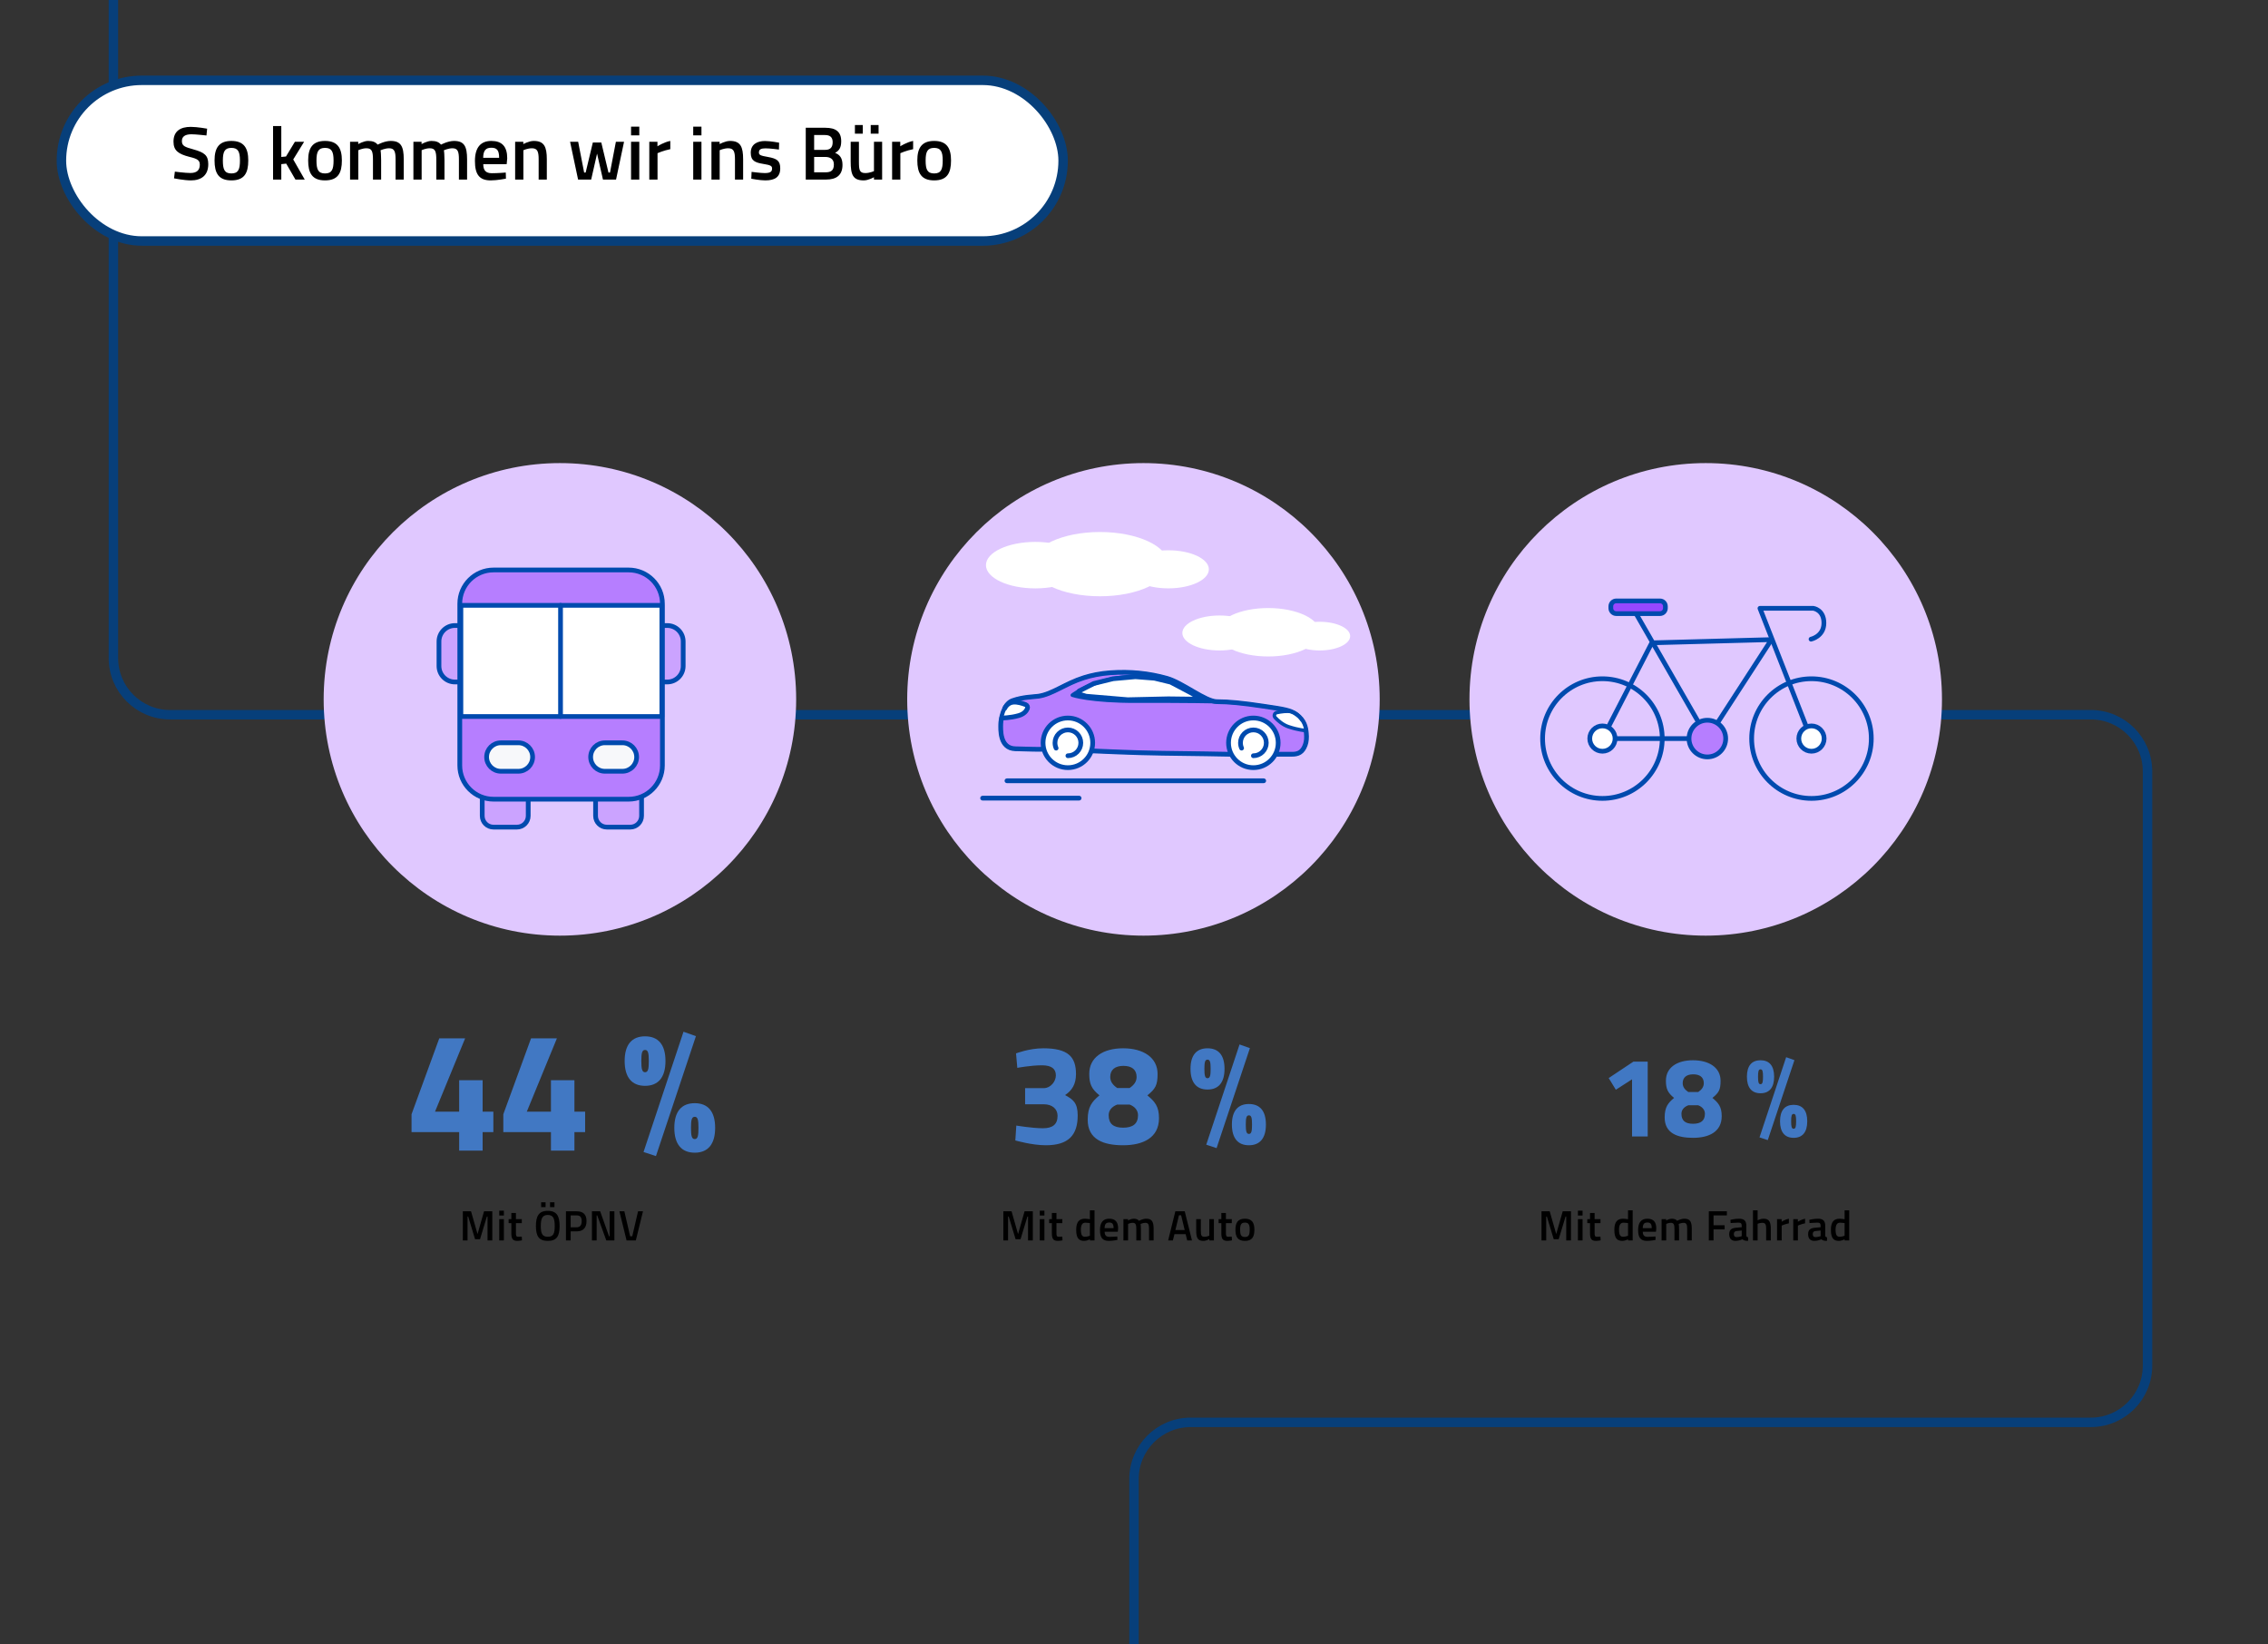 <svg xmlns="http://www.w3.org/2000/svg" width="960" height="696" viewBox="0 0 960 696" fill="none"><rect x="0" y="0" width="960" height="696" fill="#333333" stroke="none"/><path d="M48 0L48 278.5C48 291.755 58.745 302.5 72 302.5H854H885C898.255 302.5 909 313.245 909 326.5V578C909 591.255 898.255 602 885 602H504C490.745 602 480 612.745 480 626V696" stroke="#073F7A" stroke-width="4"></path><rect x="26" y="34" width="424" height="68" rx="34" fill="white"></rect><path d="M87.678 54.464C87.678 54.464 83.518 53.696 80.734 53.696C76.35 53.696 73.438 55.52 73.438 59.936C73.438 63.744 75.486 65.184 80.222 66.4C83.582 67.2 84.574 67.84 84.574 69.696C84.574 72 83.326 73.216 80.606 73.216C78.334 73.216 74.014 72.64 74.014 72.64L73.662 75.488C73.662 75.488 77.982 76.352 80.83 76.352C85.15 76.352 88.158 74.272 88.158 69.472C88.158 65.728 86.494 64.512 81.886 63.232C78.142 62.208 76.99 61.728 76.99 59.68C76.99 57.792 78.366 56.832 81.054 56.832C82.91 56.832 87.39 57.344 87.39 57.344L87.678 54.464ZM97.949 59.648C92.605 59.648 90.813 62.72 90.813 67.904C90.813 73.216 92.477 76.352 97.949 76.352C103.453 76.352 105.085 73.216 105.085 67.904C105.085 62.72 103.293 59.648 97.949 59.648ZM97.949 73.408C94.973 73.408 94.333 71.616 94.333 67.904C94.333 64.192 95.133 62.592 97.949 62.592C100.765 62.592 101.565 64.192 101.565 67.904C101.565 71.616 100.925 73.408 97.949 73.408ZM119.069 76V69.472L121.149 69.248L125.053 76H128.989L124.125 67.488L128.733 60H124.829L121.053 66.24L119.069 66.432V53.344H115.581V76H119.069ZM137.574 59.648C132.23 59.648 130.438 62.72 130.438 67.904C130.438 73.216 132.102 76.352 137.574 76.352C143.078 76.352 144.71 73.216 144.71 67.904C144.71 62.72 142.918 59.648 137.574 59.648ZM137.574 73.408C134.598 73.408 133.958 71.616 133.958 67.904C133.958 64.192 134.758 62.592 137.574 62.592C140.39 62.592 141.19 64.192 141.19 67.904C141.19 71.616 140.55 73.408 137.574 73.408ZM151.663 76V63.584C151.663 63.584 153.327 62.752 155.119 62.752C157.519 62.752 157.871 64.224 157.871 67.776V76H161.327V67.712C161.327 66.144 161.199 63.936 161.071 63.616C161.071 63.616 162.958 62.752 164.719 62.752C167.055 62.752 167.439 64.32 167.439 67.52V76H170.895V67.424C170.895 61.984 169.711 59.648 165.359 59.648C162.767 59.648 159.855 61.216 159.855 61.216C158.959 60.128 157.743 59.648 155.791 59.648C153.903 59.648 151.631 60.992 151.631 60.992V60H148.174V76H151.663ZM178.475 76V63.584C178.475 63.584 180.139 62.752 181.931 62.752C184.331 62.752 184.683 64.224 184.683 67.776V76H188.139V67.712C188.139 66.144 188.011 63.936 187.883 63.616C187.883 63.616 189.771 62.752 191.531 62.752C193.867 62.752 194.251 64.32 194.251 67.52V76H197.707V67.424C197.707 61.984 196.523 59.648 192.171 59.648C189.579 59.648 186.667 61.216 186.667 61.216C185.771 60.128 184.555 59.648 182.603 59.648C180.715 59.648 178.443 60.992 178.443 60.992V60H174.987V76H178.475ZM208.2 73.312C205.544 73.312 204.584 72.032 204.552 69.472H214.472L214.696 66.976C214.696 61.984 212.456 59.648 207.976 59.648C203.56 59.648 201.032 62.304 201.032 68.16C201.032 73.792 202.888 76.352 207.688 76.352C210.504 76.352 214.152 75.616 214.152 75.616L214.088 73.024C214.088 73.024 210.728 73.312 208.2 73.312ZM204.52 66.784C204.552 63.712 205.608 62.528 207.976 62.528C210.312 62.528 211.272 63.584 211.272 66.784H204.52ZM221.538 76V63.584C221.538 63.584 223.298 62.752 225.154 62.752C227.586 62.752 228.002 64.32 228.002 67.52V76H231.458V67.424C231.458 62.176 230.37 59.648 225.922 59.648C223.842 59.648 221.506 60.992 221.506 60.992V60H218.049V76H221.538ZM241.302 60L244.694 76H250.23L252.726 65.024L255.222 76H260.758L264.15 60H260.694L258.198 73.024H257.558L254.518 60.32H250.934L247.894 73.024H247.254L244.726 60H241.302ZM267.112 76H270.6V60H267.112V76ZM267.112 57.28H270.6V53.6H267.112V57.28ZM274.831 76H278.319V64.832C278.319 64.832 280.815 63.712 283.727 63.136V59.648C281.007 60.16 278.287 61.92 278.287 61.92V60H274.831V76ZM293.424 76H296.913V60H293.424V76ZM293.424 57.28H296.913V53.6H293.424V57.28ZM304.631 76V63.584C304.631 63.584 306.391 62.752 308.247 62.752C310.679 62.752 311.095 64.32 311.095 67.52V76H314.551V67.424C314.551 62.176 313.463 59.648 309.015 59.648C306.935 59.648 304.599 60.992 304.599 60.992V60H301.143V76H304.631ZM329.78 60.384C329.78 60.384 326.1 59.68 323.764 59.68C320.596 59.68 317.78 61.024 317.78 64.64C317.78 68.032 319.572 68.8 323.092 69.376C326.26 69.888 326.804 70.24 326.804 71.36C326.804 72.768 325.908 73.248 323.604 73.248C321.972 73.248 318.132 72.736 318.132 72.736L318.004 75.648C318.004 75.648 321.716 76.352 323.924 76.352C327.892 76.352 330.26 75.008 330.26 71.264C330.26 68.064 328.884 67.104 325.044 66.432C321.908 65.888 321.236 65.6 321.236 64.544C321.236 63.232 322.1 62.784 324.02 62.784C325.94 62.784 329.716 63.296 329.716 63.296L329.78 60.384ZM341.059 54.08V76H349.635C353.891 76 356.611 74.272 356.611 69.792C356.611 66.784 355.363 65.44 353.475 64.704C355.235 63.744 356.067 62.432 356.067 59.776C356.067 55.712 353.731 54.08 349.379 54.08H341.059ZM349.379 66.432C351.107 66.432 352.963 67.104 352.963 69.6C352.963 72.224 351.651 72.928 349.443 72.928H344.611V66.432H349.379ZM349.187 57.152C351.363 57.152 352.451 58.08 352.451 60.192C352.451 62.336 351.491 63.424 349.315 63.424H344.611V57.152H349.187ZM373.389 60V76H369.933V75.008C369.933 75.008 367.597 76.352 365.613 76.352C361.037 76.352 360.077 73.984 360.077 68.352V60H363.565V68.384C363.565 71.936 363.789 73.248 366.285 73.248C368.205 73.248 369.933 72.416 369.933 72.416V60H373.389ZM361.869 56.576H365.197V52.928H361.869V56.576ZM368.557 56.576H371.885V52.928H368.557V56.576ZM377.612 76H381.1V64.832C381.1 64.832 383.596 63.712 386.508 63.136V59.648C383.788 60.16 381.068 61.92 381.068 61.92V60H377.612V76ZM395.418 59.648C390.074 59.648 388.282 62.72 388.282 67.904C388.282 73.216 389.946 76.352 395.418 76.352C400.922 76.352 402.554 73.216 402.554 67.904C402.554 62.72 400.762 59.648 395.418 59.648ZM395.418 73.408C392.442 73.408 391.802 71.616 391.802 67.904C391.802 64.192 392.602 62.592 395.418 62.592C398.234 62.592 399.034 64.192 399.034 67.904C399.034 71.616 398.394 73.408 395.418 73.408Z" fill="black"></path><rect x="26" y="34" width="424" height="68" rx="34" stroke="#073F7A" stroke-width="4"></rect><circle cx="484" cy="296" r="100" fill="#E0C8FF"></circle><g clip-path="url(#clip0_221_4015)"><path d="M539.855 319.218H546.996C549.393 319.218 551.327 318.496 552.487 315.286C553.041 313.752 553.106 312.179 552.951 310.387C552.719 307.77 552.152 304.909 548.788 302.472C546.158 300.552 543.773 300.229 534.802 298.889C525.831 297.548 520.004 296.981 515.132 296.981C510.26 296.981 500.631 288.988 493.902 287.094C486.375 284.979 478.422 284.129 470.03 284.734C465.725 285.044 462.013 285.817 458.79 286.836C450.863 289.337 445.539 293.771 439.571 294.66C437.689 294.944 433.101 294.931 428.525 296.568C424.671 297.948 423.588 304.715 423.588 306.597C423.588 308.479 423.008 316.768 429.801 316.91C435.086 317.026 439.365 317.232 441.518 317.103L461.961 317.8C461.961 317.8 481.631 318.702 491.93 318.792C502.229 318.882 521.216 319.243 521.216 319.243H539.868L539.855 319.218Z" fill="#B67EFF" stroke="#004AAE" stroke-width="2" stroke-miterlimit="10" stroke-linecap="round"></path><path d="M415.918 337.805H456.766" stroke="#004AAE" stroke-width="2" stroke-miterlimit="10" stroke-linecap="round"></path><path d="M426.23 330.458H534.905" stroke="#004AAE" stroke-width="2" stroke-miterlimit="10" stroke-linecap="round"></path><path d="M430.226 297.522L434.196 298.656L434.944 299.816L433.01 301.75L426.81 303.207L423.923 303.271L425.753 299.004L429.182 297.522H430.226Z" fill="white"></path><path d="M552.59 307.383L549.729 303.232L547.099 301.453L542.523 301.208L539.597 301.879L539.829 303.567L543.142 306.79L550.554 308.93L552.706 308.569L552.59 307.383Z" fill="white"></path><path d="M494.469 295.761L494.452 295.76L494.434 295.761L477.344 296.146L459.727 294.664L456.003 293.53L456.868 292.405L463.009 289.273L471.124 287.269L480.605 286.42L488.653 287.052L495.518 288.718L503.924 293.15L508.742 295.939L494.469 295.761Z" fill="white" stroke="#004AAE" stroke-width="2"></path><path d="M539.855 319.218H546.996C549.393 319.218 551.327 318.496 552.487 315.286C553.041 313.752 553.106 312.179 552.951 310.387C552.719 307.77 552.152 304.909 548.788 302.472C546.158 300.552 543.773 300.229 534.802 298.889C525.831 297.548 520.004 296.981 515.132 296.981C510.26 296.981 500.631 288.988 493.902 287.094C486.375 284.979 478.422 284.129 470.03 284.734C465.725 285.044 462.013 285.817 458.79 286.836C450.863 289.337 445.539 293.771 439.571 294.66C437.689 294.944 433.101 294.931 428.525 296.568C424.671 297.948 423.588 304.715 423.588 306.597C423.588 308.479 423.008 316.768 429.801 316.91C435.086 317.026 439.365 317.232 441.518 317.103L461.961 317.8C461.961 317.8 481.631 318.702 491.93 318.792C502.229 318.882 521.216 319.243 521.216 319.243H539.868L539.855 319.218Z" stroke="#004AAE" stroke-width="1.5" stroke-miterlimit="10" stroke-linecap="round"></path><path d="M452.01 324.902C457.812 324.902 462.515 320.198 462.515 314.396C462.515 308.594 457.812 303.89 452.01 303.89C446.208 303.89 441.505 308.594 441.505 314.396C441.505 320.198 446.208 324.902 452.01 324.902Z" fill="white" stroke="#004AAE" stroke-width="2" stroke-miterlimit="10"></path><path d="M447.035 316.64C446.725 315.957 446.558 315.196 446.558 314.397C446.558 311.381 449.007 308.931 452.023 308.931C455.039 308.931 457.488 311.381 457.488 314.397C457.488 317.413 455.039 319.863 452.023 319.863" stroke="#004AAE" stroke-width="2" stroke-miterlimit="10" stroke-linecap="round"></path><path d="M494.727 287.35C468.277 282.619 453.892 294.221 453.892 294.221C453.892 294.221 461.304 296.838 481.425 296.76C501.546 296.683 515.132 296.967 515.132 296.967" stroke="#004AAE" stroke-width="1.5" stroke-linecap="round" stroke-linejoin="round"></path><path d="M552.59 309.189C552.59 309.189 549.535 308.983 545.398 307.59C542.974 306.778 540.989 305.025 539.765 303.723C539.082 302.988 539.455 301.789 540.435 301.583C542.227 301.196 544.818 300.797 546.597 301.222C549.561 301.931 550.928 304.496 550.928 304.496" stroke="#004AAE" stroke-width="1.5" stroke-linecap="round" stroke-linejoin="round"></path><path d="M424.013 303.891C424.013 303.891 427.61 303.891 431.129 302.885C433.487 302.228 434.454 300.887 434.867 299.894C435.137 299.237 434.802 298.489 434.145 298.231C432.895 297.729 430.703 296.994 428.834 297.187C426.321 297.445 425.315 299.765 425.315 299.765" stroke="#004AAE" stroke-width="2" stroke-linecap="round" stroke-linejoin="round"></path><path d="M530.523 324.902C536.325 324.902 541.028 320.198 541.028 314.396C541.028 308.594 536.325 303.89 530.523 303.89C524.721 303.89 520.017 308.594 520.017 314.396C520.017 320.198 524.721 324.902 530.523 324.902Z" fill="white" stroke="#004AAE" stroke-width="2" stroke-miterlimit="10"></path><path d="M525.547 316.64C525.238 315.957 525.07 315.196 525.07 314.397C525.07 311.381 527.519 308.931 530.536 308.931C533.552 308.931 536.001 311.381 536.001 314.397C536.001 317.413 533.552 319.863 530.536 319.863" stroke="#004AAE" stroke-width="2" stroke-miterlimit="10" stroke-linecap="round"></path></g><path d="M438.241 249.027C449.787 249.027 459.148 244.624 459.148 239.191C459.148 233.759 449.787 229.356 438.241 229.356C426.694 229.356 417.333 233.759 417.333 239.191C417.333 244.624 426.694 249.027 438.241 249.027Z" fill="white"></path><path d="M465.606 252.366C481.588 252.366 494.544 246.278 494.544 238.767C494.544 231.256 481.588 225.167 465.606 225.167C449.624 225.167 436.668 231.256 436.668 238.767C436.668 246.278 449.624 252.366 465.606 252.366Z" fill="white"></path><path d="M494.544 249.015C504.012 249.015 511.687 245.408 511.687 240.959C511.687 236.509 504.012 232.902 494.544 232.902C485.076 232.902 477.4 236.509 477.4 240.959C477.4 245.408 485.076 249.015 494.544 249.015Z" fill="white"></path><path d="M516.202 275.305C524.894 275.305 531.941 271.992 531.941 267.905C531.941 263.819 524.894 260.506 516.202 260.506C507.51 260.506 500.463 263.819 500.463 267.905C500.463 271.992 507.51 275.305 516.202 275.305Z" fill="white"></path><path d="M536.813 277.845C548.844 277.845 558.597 273.257 558.597 267.597C558.597 261.937 548.844 257.348 536.813 257.348C524.782 257.348 515.029 261.937 515.029 267.597C515.029 273.257 524.782 277.845 536.813 277.845Z" fill="white"></path><path d="M558.597 275.304C565.723 275.304 571.5 272.586 571.5 269.233C571.5 265.879 565.723 263.161 558.597 263.161C551.471 263.161 545.694 265.879 545.694 269.233C545.694 272.586 551.471 275.304 558.597 275.304Z" fill="white"></path><circle cx="722" cy="296" r="100" fill="#E0C8FF"></circle><g clip-path="url(#clip1_221_4015)"><path d="M678.274 337.917C692.258 337.917 703.595 326.58 703.595 312.595C703.595 298.611 692.258 287.274 678.274 287.274C664.289 287.274 652.952 298.611 652.952 312.595C652.952 326.58 664.289 337.917 678.274 337.917Z" fill="#E0C8FF" stroke="#004AAE" stroke-width="2" stroke-linecap="round" stroke-linejoin="round"></path><path d="M766.762 337.917C780.747 337.917 792.083 326.58 792.083 312.595C792.083 298.611 780.747 287.274 766.762 287.274C752.777 287.274 741.44 298.611 741.44 312.595C741.44 326.58 752.777 337.917 766.762 337.917Z" fill="#E0C8FF" stroke="#004AAE" stroke-width="2" stroke-linecap="round" stroke-linejoin="round"></path><path d="M766.774 313.18L744.952 257.465H767.548C767.548 257.465 772.024 258.049 772.024 263.703C772.024 269.358 766.571 270.525 766.571 270.525" stroke="#004AAE" stroke-width="2" stroke-linecap="round" stroke-linejoin="round"></path><path d="M691.774 258.44L722.798 312.404L749.821 270.713L699.179 272.071L678.274 312.594H722.893" stroke="#004AAE" stroke-width="2" stroke-linecap="round" stroke-linejoin="round"></path><path d="M702.643 254.333H684.119C682.857 254.333 681.833 255.357 681.833 256.619V257.417C681.833 258.679 682.857 259.702 684.119 259.702H702.643C703.905 259.702 704.929 258.679 704.929 257.417V256.619C704.929 255.357 703.905 254.333 702.643 254.333Z" fill="#9747FF" stroke="#004AAE" stroke-width="2" stroke-linecap="round" stroke-linejoin="round"></path><path d="M678.274 317.952C681.232 317.952 683.631 315.553 683.631 312.595C683.631 309.636 681.232 307.237 678.274 307.237C675.315 307.237 672.917 309.636 672.917 312.595C672.917 315.553 675.315 317.952 678.274 317.952Z" fill="white" stroke="#004AAE" stroke-width="2" stroke-linecap="round" stroke-linejoin="round"></path><path d="M766.762 317.952C769.721 317.952 772.119 315.553 772.119 312.595C772.119 309.636 769.721 307.237 766.762 307.237C763.803 307.237 761.405 309.636 761.405 312.595C761.405 315.553 763.803 317.952 766.762 317.952Z" fill="white" stroke="#004AAE" stroke-width="2" stroke-linecap="round" stroke-linejoin="round"></path><path d="M722.69 320.357C726.977 320.357 730.452 316.882 730.452 312.595C730.452 308.308 726.977 304.833 722.69 304.833C718.404 304.833 714.929 308.308 714.929 312.595C714.929 316.882 718.404 320.357 722.69 320.357Z" fill="#B67EFF" stroke="#004AAE" stroke-width="2" stroke-linecap="round" stroke-linejoin="round"></path></g><circle cx="237" cy="296" r="100" fill="#E0C8FF"></circle><g clip-path="url(#clip2_221_4015)"><path d="M218.821 326.178H208.881C206.251 326.178 204.119 328.31 204.119 330.94V345.309C204.119 347.939 206.251 350.071 208.881 350.071H218.821C221.451 350.071 223.583 347.939 223.583 345.309V330.94C223.583 328.31 221.451 326.178 218.821 326.178Z" fill="#CBA3FF" stroke="#004AAE" stroke-width="2" stroke-linecap="round" stroke-linejoin="round"></path><path d="M266.798 326.178H256.857C254.227 326.178 252.095 328.31 252.095 330.94V345.309C252.095 347.939 254.227 350.071 256.857 350.071H266.798C269.427 350.071 271.559 347.939 271.559 345.309V330.94C271.559 328.31 269.427 326.178 266.798 326.178Z" fill="#CBA3FF" stroke="#004AAE" stroke-width="2" stroke-linecap="round" stroke-linejoin="round"></path><path d="M282.429 264.75H276.464C272.736 264.75 269.714 267.772 269.714 271.5V281.893C269.714 285.621 272.736 288.643 276.464 288.643H282.429C286.156 288.643 289.179 285.621 289.179 281.893V271.5C289.179 267.772 286.156 264.75 282.429 264.75Z" fill="#CBA3FF" stroke="#004AAE" stroke-width="2" stroke-miterlimit="10"></path><path d="M198.524 264.75H192.56C188.832 264.75 185.81 267.772 185.81 271.5V281.893C185.81 285.621 188.832 288.643 192.56 288.643H198.524C202.252 288.643 205.274 285.621 205.274 281.893V271.5C205.274 267.772 202.252 264.75 198.524 264.75Z" fill="#CBA3FF" stroke="#004AAE" stroke-width="2" stroke-miterlimit="10"></path><path d="M266.095 241.238H208.905C201.015 241.238 194.619 247.634 194.619 255.524V323.964C194.619 331.854 201.015 338.25 208.905 338.25H266.095C273.985 338.25 280.381 331.854 280.381 323.964V255.524C280.381 247.634 273.985 241.238 266.095 241.238Z" fill="#B67EFF" stroke="#004AAE" stroke-width="2" stroke-miterlimit="10"></path><path d="M280.155 256.203H195.083V303.25H280.155V256.203Z" fill="white" stroke="#004AAE" stroke-width="2" stroke-linecap="round" stroke-linejoin="round"></path><path d="M219.417 314.38H212C208.673 314.38 205.976 317.077 205.976 320.404C205.976 323.731 208.673 326.428 212 326.428H219.417C222.743 326.428 225.44 323.731 225.44 320.404C225.44 317.077 222.743 314.38 219.417 314.38Z" fill="#F7F8FA" stroke="#004AAE" stroke-width="2" stroke-linecap="round" stroke-linejoin="round"></path><path d="M263.452 314.38H256.036C252.709 314.38 250.012 317.077 250.012 320.404C250.012 323.731 252.709 326.428 256.036 326.428H263.452C266.779 326.428 269.476 323.731 269.476 320.404C269.476 317.077 266.779 314.38 263.452 314.38Z" fill="#F7F8FA" stroke="#004AAE" stroke-width="2" stroke-linecap="round" stroke-linejoin="round"></path><path d="M237.262 256.203V303.25" stroke="#004AAE" stroke-width="2" stroke-linecap="round" stroke-linejoin="round"></path></g><path d="M430.607 451.96C430.607 451.96 436.307 450.88 440.987 450.88C445.067 450.88 446.927 452.32 446.927 455.14C446.927 457.84 444.587 460.54 441.887 460.54H433.907V467.38H441.887C445.307 467.38 447.647 469.3 447.647 472.24C447.647 475.9 445.547 477.52 441.467 477.52C436.907 477.52 430.187 476.38 430.187 476.38L429.767 482.68C429.767 482.68 436.787 484.72 442.667 484.72C452.327 484.72 456.167 480.4 456.167 472.06C456.167 466.72 454.127 465.28 450.827 463.48C453.707 461.56 455.447 458.92 455.447 454.6C455.447 447.22 452.027 443.68 441.587 443.68C435.587 443.68 430.067 445.84 430.067 445.84L430.607 451.96ZM475.401 443.68C466.761 443.68 461.061 447.64 461.061 454.48C461.061 458.68 461.961 460.84 465.381 463.6C462.201 466.24 460.401 468.46 460.401 473.92C460.401 482.26 467.061 484.72 475.401 484.72C483.741 484.72 490.581 481.6 490.581 473.26C490.581 468.28 488.841 466.24 485.661 463.6C489.081 460.84 489.981 459.28 489.981 454.54C489.981 447.58 483.921 443.68 475.401 443.68ZM475.401 477.28C471.321 477.28 469.281 475.66 469.281 472C469.281 470.08 470.421 468.46 472.881 467.5H478.161C480.501 468.4 481.701 470.08 481.701 472C481.701 475.66 479.481 477.28 475.401 477.28ZM475.521 451.12C479.181 451.12 481.101 452.8 481.101 455.8C481.101 457.72 480.081 459.16 478.161 460.48H472.881C470.961 459.16 469.941 457.72 469.941 455.8C469.941 452.8 471.921 451.12 475.521 451.12ZM510.579 484.48L514.959 485.92L529.059 443.62L524.679 442.06L510.579 484.48ZM511.119 443.68C506.499 443.68 503.919 446.56 503.919 452.38C503.919 458.2 506.499 461.14 511.119 461.14C515.739 461.14 518.319 458.2 518.319 452.38C518.319 446.56 515.739 443.68 511.119 443.68ZM509.799 452.38C509.799 449.62 510.039 448.48 511.119 448.48C512.199 448.48 512.439 449.62 512.439 452.38C512.439 455.14 512.199 456.34 511.119 456.34C510.039 456.34 509.799 455.14 509.799 452.38ZM528.639 467.26C524.019 467.26 521.439 470.14 521.439 475.96C521.439 481.78 524.019 484.72 528.639 484.72C533.259 484.72 535.839 481.78 535.839 475.96C535.839 470.14 533.259 467.26 528.639 467.26ZM527.319 475.96C527.319 473.2 527.559 472.06 528.639 472.06C529.719 472.06 529.959 473.2 529.959 475.96C529.959 478.72 529.719 479.92 528.639 479.92C527.559 479.92 527.319 478.72 527.319 475.96Z" fill="#4178C3"></path><path d="M424.7 525H426.698V514.884H426.968L429.884 524.496H431.972L434.888 514.884H435.158V525H437.174V512.67H433.682L430.928 522.3L428.174 512.67H424.7V525ZM440.119 525H442.081V516H440.119V525ZM440.119 514.47H442.081V512.4H440.119V514.47ZM449.663 517.674V516H447.179V513.39H445.235V516H444.083V517.674H445.235V521.85C445.235 524.442 445.865 525.198 447.899 525.198C448.529 525.198 449.735 524.964 449.735 524.964L449.645 523.398C449.645 523.398 448.673 523.452 448.169 523.452C447.233 523.452 447.179 522.984 447.179 521.634V517.674H449.663ZM463.291 512.256H461.329V516.036C461.221 516.018 459.997 515.802 459.277 515.802C456.703 515.802 455.533 517.26 455.533 520.518C455.533 523.992 456.631 525.198 458.935 525.198C460.033 525.198 461.347 524.532 461.347 524.532V525H463.291V512.256ZM459.241 523.452C458.143 523.452 457.513 522.822 457.513 520.518C457.513 518.466 458.089 517.494 459.421 517.494C460.177 517.494 461.221 517.656 461.329 517.674V523.002C461.329 523.002 460.267 523.452 459.241 523.452ZM469.628 523.488C468.134 523.488 467.594 522.768 467.576 521.328H473.156L473.282 519.924C473.282 517.116 472.022 515.802 469.502 515.802C467.018 515.802 465.596 517.296 465.596 520.59C465.596 523.758 466.64 525.198 469.34 525.198C470.924 525.198 472.976 524.784 472.976 524.784L472.94 523.326C472.94 523.326 471.05 523.488 469.628 523.488ZM467.558 519.816C467.576 518.088 468.17 517.422 469.502 517.422C470.816 517.422 471.356 518.016 471.356 519.816H467.558ZM477.49 525V518.016C477.49 518.016 478.426 517.548 479.434 517.548C480.784 517.548 480.982 518.376 480.982 520.374V525H482.926V520.338C482.926 519.456 482.854 518.214 482.782 518.034C482.782 518.034 483.844 517.548 484.834 517.548C486.148 517.548 486.364 518.43 486.364 520.23V525H488.308V520.176C488.308 517.116 487.642 515.802 485.194 515.802C483.736 515.802 482.098 516.684 482.098 516.684C481.594 516.072 480.91 515.802 479.812 515.802C478.75 515.802 477.472 516.558 477.472 516.558V516H475.528V525H477.49ZM494.457 525H496.455L497.121 522.354H501.855L502.521 525H504.537L501.477 512.67H497.499L494.457 525ZM499.047 514.344H499.947L501.459 520.59H497.517L499.047 514.344ZM511.875 516V522.984C511.875 522.984 510.903 523.452 509.823 523.452C508.419 523.452 508.293 522.714 508.293 520.716V516H506.331V520.698C506.331 523.866 506.871 525.198 509.445 525.198C510.561 525.198 511.875 524.442 511.875 524.442V525H513.819V516H511.875ZM521.396 517.674V516H518.912V513.39H516.968V516H515.816V517.674H516.968V521.85C516.968 524.442 517.598 525.198 519.632 525.198C520.262 525.198 521.468 524.964 521.468 524.964L521.378 523.398C521.378 523.398 520.406 523.452 519.902 523.452C518.966 523.452 518.912 522.984 518.912 521.634V517.674H521.396ZM526.947 515.802C523.941 515.802 522.933 517.53 522.933 520.446C522.933 523.434 523.869 525.198 526.947 525.198C530.043 525.198 530.961 523.434 530.961 520.446C530.961 517.53 529.953 515.802 526.947 515.802ZM526.947 523.542C525.273 523.542 524.913 522.534 524.913 520.446C524.913 518.358 525.363 517.458 526.947 517.458C528.531 517.458 528.981 518.358 528.981 520.446C528.981 522.534 528.621 523.542 526.947 523.542Z" fill="black"></path><path d="M194.356 487H204.292V479.152H208.828V470.512H204.292V457.192H194.356V470.512H184.132L196.876 439.48H185.932L174.196 471.592V479.152H194.356V487ZM233.205 487H243.141V479.152H247.677V470.512H243.141V457.192H233.205V470.512H222.981L235.725 439.48H224.781L213.045 471.592V479.152H233.205V487ZM272.395 487.576L277.651 489.304L294.571 438.544L289.315 436.672L272.395 487.576ZM273.043 438.616C267.499 438.616 264.403 442.072 264.403 449.056C264.403 456.04 267.499 459.568 273.043 459.568C278.587 459.568 281.683 456.04 281.683 449.056C281.683 442.072 278.587 438.616 273.043 438.616ZM271.459 449.056C271.459 445.744 271.747 444.376 273.043 444.376C274.339 444.376 274.627 445.744 274.627 449.056C274.627 452.368 274.339 453.808 273.043 453.808C271.747 453.808 271.459 452.368 271.459 449.056ZM294.067 466.912C288.523 466.912 285.427 470.368 285.427 477.352C285.427 484.336 288.523 487.864 294.067 487.864C299.611 487.864 302.707 484.336 302.707 477.352C302.707 470.368 299.611 466.912 294.067 466.912ZM292.483 477.352C292.483 474.04 292.771 472.672 294.067 472.672C295.363 472.672 295.651 474.04 295.651 477.352C295.651 480.664 295.363 482.104 294.067 482.104C292.771 482.104 292.483 480.664 292.483 477.352Z" fill="#4178C3"></path><path d="M195.904 525H197.902V514.884H198.172L201.088 524.496H203.176L206.092 514.884H206.362V525H208.378V512.67H204.886L202.132 522.3L199.378 512.67H195.904V525ZM211.323 525H213.285V516H211.323V525ZM211.323 514.47H213.285V512.4H211.323V514.47ZM220.867 517.674V516H218.383V513.39H216.439V516H215.287V517.674H216.439V521.85C216.439 524.442 217.069 525.198 219.103 525.198C219.733 525.198 220.939 524.964 220.939 524.964L220.849 523.398C220.849 523.398 219.877 523.452 219.373 523.452C218.437 523.452 218.383 522.984 218.383 521.634V517.674H220.867ZM231.867 523.452C229.473 523.452 228.915 521.976 228.915 518.898C228.915 515.838 229.491 514.218 231.867 514.218C234.243 514.218 234.801 515.838 234.801 518.898C234.801 522.03 234.261 523.452 231.867 523.452ZM231.867 525.198C235.719 525.198 236.871 523.092 236.871 518.898C236.871 514.758 235.719 512.472 231.867 512.472C228.015 512.472 226.845 514.776 226.845 518.898C226.845 523.056 227.997 525.198 231.867 525.198ZM229.059 510.906H230.931V508.854H229.059V510.906ZM232.821 510.906H234.693V508.854H232.821V510.906ZM244.076 521.166C246.884 521.166 248.27 519.6 248.27 516.81C248.27 514.038 246.884 512.67 244.076 512.67H239.558V525H241.556V521.166H244.076ZM241.556 519.438V514.398H244.058C245.552 514.398 246.218 515.118 246.218 516.81C246.218 518.52 245.552 519.438 244.058 519.438H241.556ZM250.552 525H252.55V514.416H252.802L256.636 525H260.056V512.67H258.058V523.236H257.788L254.044 512.67H250.552V525ZM270.074 512.67L267.626 523.236H266.726L264.278 512.67H262.19L265.214 525H269.138L272.162 512.67H270.074Z" fill="black"></path><path d="M680.929 456.28L683.953 461.224L690.817 456.808V481H697.441V449.32H691.393L680.929 456.28ZM716.621 448.744C709.709 448.744 705.149 451.912 705.149 457.384C705.149 460.744 705.869 462.472 708.605 464.68C706.061 466.792 704.621 468.568 704.621 472.936C704.621 479.608 709.949 481.576 716.621 481.576C723.293 481.576 728.765 479.08 728.765 472.408C728.765 468.424 727.373 466.792 724.829 464.68C727.565 462.472 728.285 461.224 728.285 457.432C728.285 451.864 723.437 448.744 716.621 448.744ZM716.621 475.624C713.357 475.624 711.725 474.328 711.725 471.4C711.725 469.864 712.637 468.568 714.605 467.8H718.829C720.701 468.52 721.661 469.864 721.661 471.4C721.661 474.328 719.885 475.624 716.621 475.624ZM716.717 454.696C719.645 454.696 721.181 456.04 721.181 458.44C721.181 459.976 720.365 461.128 718.829 462.184H714.605C713.069 461.128 712.253 459.976 712.253 458.44C712.253 456.04 713.837 454.696 716.717 454.696ZM744.763 481.384L748.267 482.536L759.547 448.696L756.043 447.448L744.763 481.384ZM745.195 448.744C741.499 448.744 739.435 451.048 739.435 455.704C739.435 460.36 741.499 462.712 745.195 462.712C748.891 462.712 750.955 460.36 750.955 455.704C750.955 451.048 748.891 448.744 745.195 448.744ZM744.139 455.704C744.139 453.496 744.331 452.584 745.195 452.584C746.059 452.584 746.251 453.496 746.251 455.704C746.251 457.912 746.059 458.872 745.195 458.872C744.331 458.872 744.139 457.912 744.139 455.704ZM759.211 467.608C755.515 467.608 753.451 469.912 753.451 474.568C753.451 479.224 755.515 481.576 759.211 481.576C762.907 481.576 764.971 479.224 764.971 474.568C764.971 469.912 762.907 467.608 759.211 467.608ZM758.155 474.568C758.155 472.36 758.347 471.448 759.211 471.448C760.075 471.448 760.267 472.36 760.267 474.568C760.267 476.776 760.075 477.736 759.211 477.736C758.347 477.736 758.155 476.776 758.155 474.568Z" fill="#4178C3"></path><path d="M652.488 525H654.486V514.884H654.756L657.672 524.496H659.76L662.676 514.884H662.946V525H664.962V512.67H661.47L658.716 522.3L655.962 512.67H652.488V525ZM667.907 525H669.869V516H667.907V525ZM667.907 514.47H669.869V512.4H667.907V514.47ZM677.451 517.674V516H674.967V513.39H673.023V516H671.871V517.674H673.023V521.85C673.023 524.442 673.653 525.198 675.687 525.198C676.317 525.198 677.523 524.964 677.523 524.964L677.433 523.398C677.433 523.398 676.461 523.452 675.957 523.452C675.021 523.452 674.967 522.984 674.967 521.634V517.674H677.451ZM691.079 512.256H689.117V516.036C689.009 516.018 687.785 515.802 687.065 515.802C684.491 515.802 683.321 517.26 683.321 520.518C683.321 523.992 684.419 525.198 686.723 525.198C687.821 525.198 689.135 524.532 689.135 524.532V525H691.079V512.256ZM687.029 523.452C685.931 523.452 685.301 522.822 685.301 520.518C685.301 518.466 685.877 517.494 687.209 517.494C687.965 517.494 689.009 517.656 689.117 517.674V523.002C689.117 523.002 688.055 523.452 687.029 523.452ZM697.416 523.488C695.922 523.488 695.382 522.768 695.364 521.328H700.944L701.07 519.924C701.07 517.116 699.81 515.802 697.29 515.802C694.806 515.802 693.384 517.296 693.384 520.59C693.384 523.758 694.428 525.198 697.128 525.198C698.712 525.198 700.764 524.784 700.764 524.784L700.728 523.326C700.728 523.326 698.838 523.488 697.416 523.488ZM695.346 519.816C695.364 518.088 695.958 517.422 697.29 517.422C698.604 517.422 699.144 518.016 699.144 519.816H695.346ZM705.278 525V518.016C705.278 518.016 706.214 517.548 707.222 517.548C708.572 517.548 708.77 518.376 708.77 520.374V525H710.714V520.338C710.714 519.456 710.642 518.214 710.57 518.034C710.57 518.034 711.632 517.548 712.622 517.548C713.936 517.548 714.152 518.43 714.152 520.23V525H716.096V520.176C716.096 517.116 715.43 515.802 712.982 515.802C711.524 515.802 709.886 516.684 709.886 516.684C709.382 516.072 708.698 515.802 707.6 515.802C706.538 515.802 705.26 516.558 705.26 516.558V516H703.316V525H705.278ZM723.307 525H725.305V520.32H730.003V518.574H725.305V514.416H730.957V512.67H723.307V525ZM739.181 518.772C739.181 516.72 738.281 515.802 736.085 515.802C734.429 515.802 732.467 516.27 732.467 516.27L732.539 517.656C732.539 517.656 734.717 517.476 735.923 517.476C736.805 517.476 737.237 517.782 737.237 518.772V519.42L734.915 519.618C732.989 519.78 731.945 520.428 731.945 522.336C731.945 524.208 732.845 525.198 734.627 525.198C736.085 525.198 737.525 524.532 737.525 524.532C738.191 525.054 738.821 525.198 739.919 525.198L739.973 523.704C739.451 523.632 739.217 523.416 739.181 522.876V518.772ZM737.237 520.806V523.2C737.237 523.2 736.031 523.596 735.005 523.596C734.249 523.596 733.907 523.092 733.907 522.282C733.907 521.472 734.321 521.076 735.149 521.004L737.237 520.806ZM743.966 525V517.944C743.966 517.944 744.992 517.548 745.982 517.548C747.368 517.548 747.584 518.43 747.584 520.23V525H749.546V520.176C749.546 517.224 748.934 515.802 746.432 515.802C745.298 515.802 743.966 516.468 743.966 516.468V512.256H742.004V525H743.966ZM752.191 525H754.153V518.718C754.153 518.718 755.557 518.088 757.195 517.764V515.802C755.665 516.09 754.135 517.08 754.135 517.08V516H752.191V525ZM759.054 525H761.016V518.718C761.016 518.718 762.42 518.088 764.058 517.764V515.802C762.528 516.09 760.998 517.08 760.998 517.08V516H759.054V525ZM772.578 518.772C772.578 516.72 771.678 515.802 769.482 515.802C767.826 515.802 765.864 516.27 765.864 516.27L765.936 517.656C765.936 517.656 768.114 517.476 769.32 517.476C770.202 517.476 770.634 517.782 770.634 518.772V519.42L768.312 519.618C766.386 519.78 765.342 520.428 765.342 522.336C765.342 524.208 766.242 525.198 768.024 525.198C769.482 525.198 770.922 524.532 770.922 524.532C771.588 525.054 772.218 525.198 773.316 525.198L773.37 523.704C772.848 523.632 772.614 523.416 772.578 522.876V518.772ZM770.634 520.806V523.2C770.634 523.2 769.428 523.596 768.402 523.596C767.646 523.596 767.304 523.092 767.304 522.282C767.304 521.472 767.718 521.076 768.546 521.004L770.634 520.806ZM782.745 512.256H780.783V516.036C780.675 516.018 779.451 515.802 778.731 515.802C776.157 515.802 774.987 517.26 774.987 520.518C774.987 523.992 776.085 525.198 778.389 525.198C779.487 525.198 780.801 524.532 780.801 524.532V525H782.745V512.256ZM778.695 523.452C777.597 523.452 776.967 522.822 776.967 520.518C776.967 518.466 777.543 517.494 778.875 517.494C779.631 517.494 780.675 517.656 780.783 517.674V523.002C780.783 523.002 779.721 523.452 778.695 523.452Z" fill="black"></path><defs><clipPath id="clip0_221_4015"><rect width="166.667" height="96.875" fill="white" transform="translate(404.833 241.833)"></rect></clipPath><clipPath id="clip1_221_4015"><rect width="141.512" height="85.964" fill="white" transform="translate(651.762 253.143)"></rect></clipPath><clipPath id="clip2_221_4015"><rect width="105.762" height="111.214" fill="white" transform="translate(184.619 240.048)"></rect></clipPath></defs></svg>